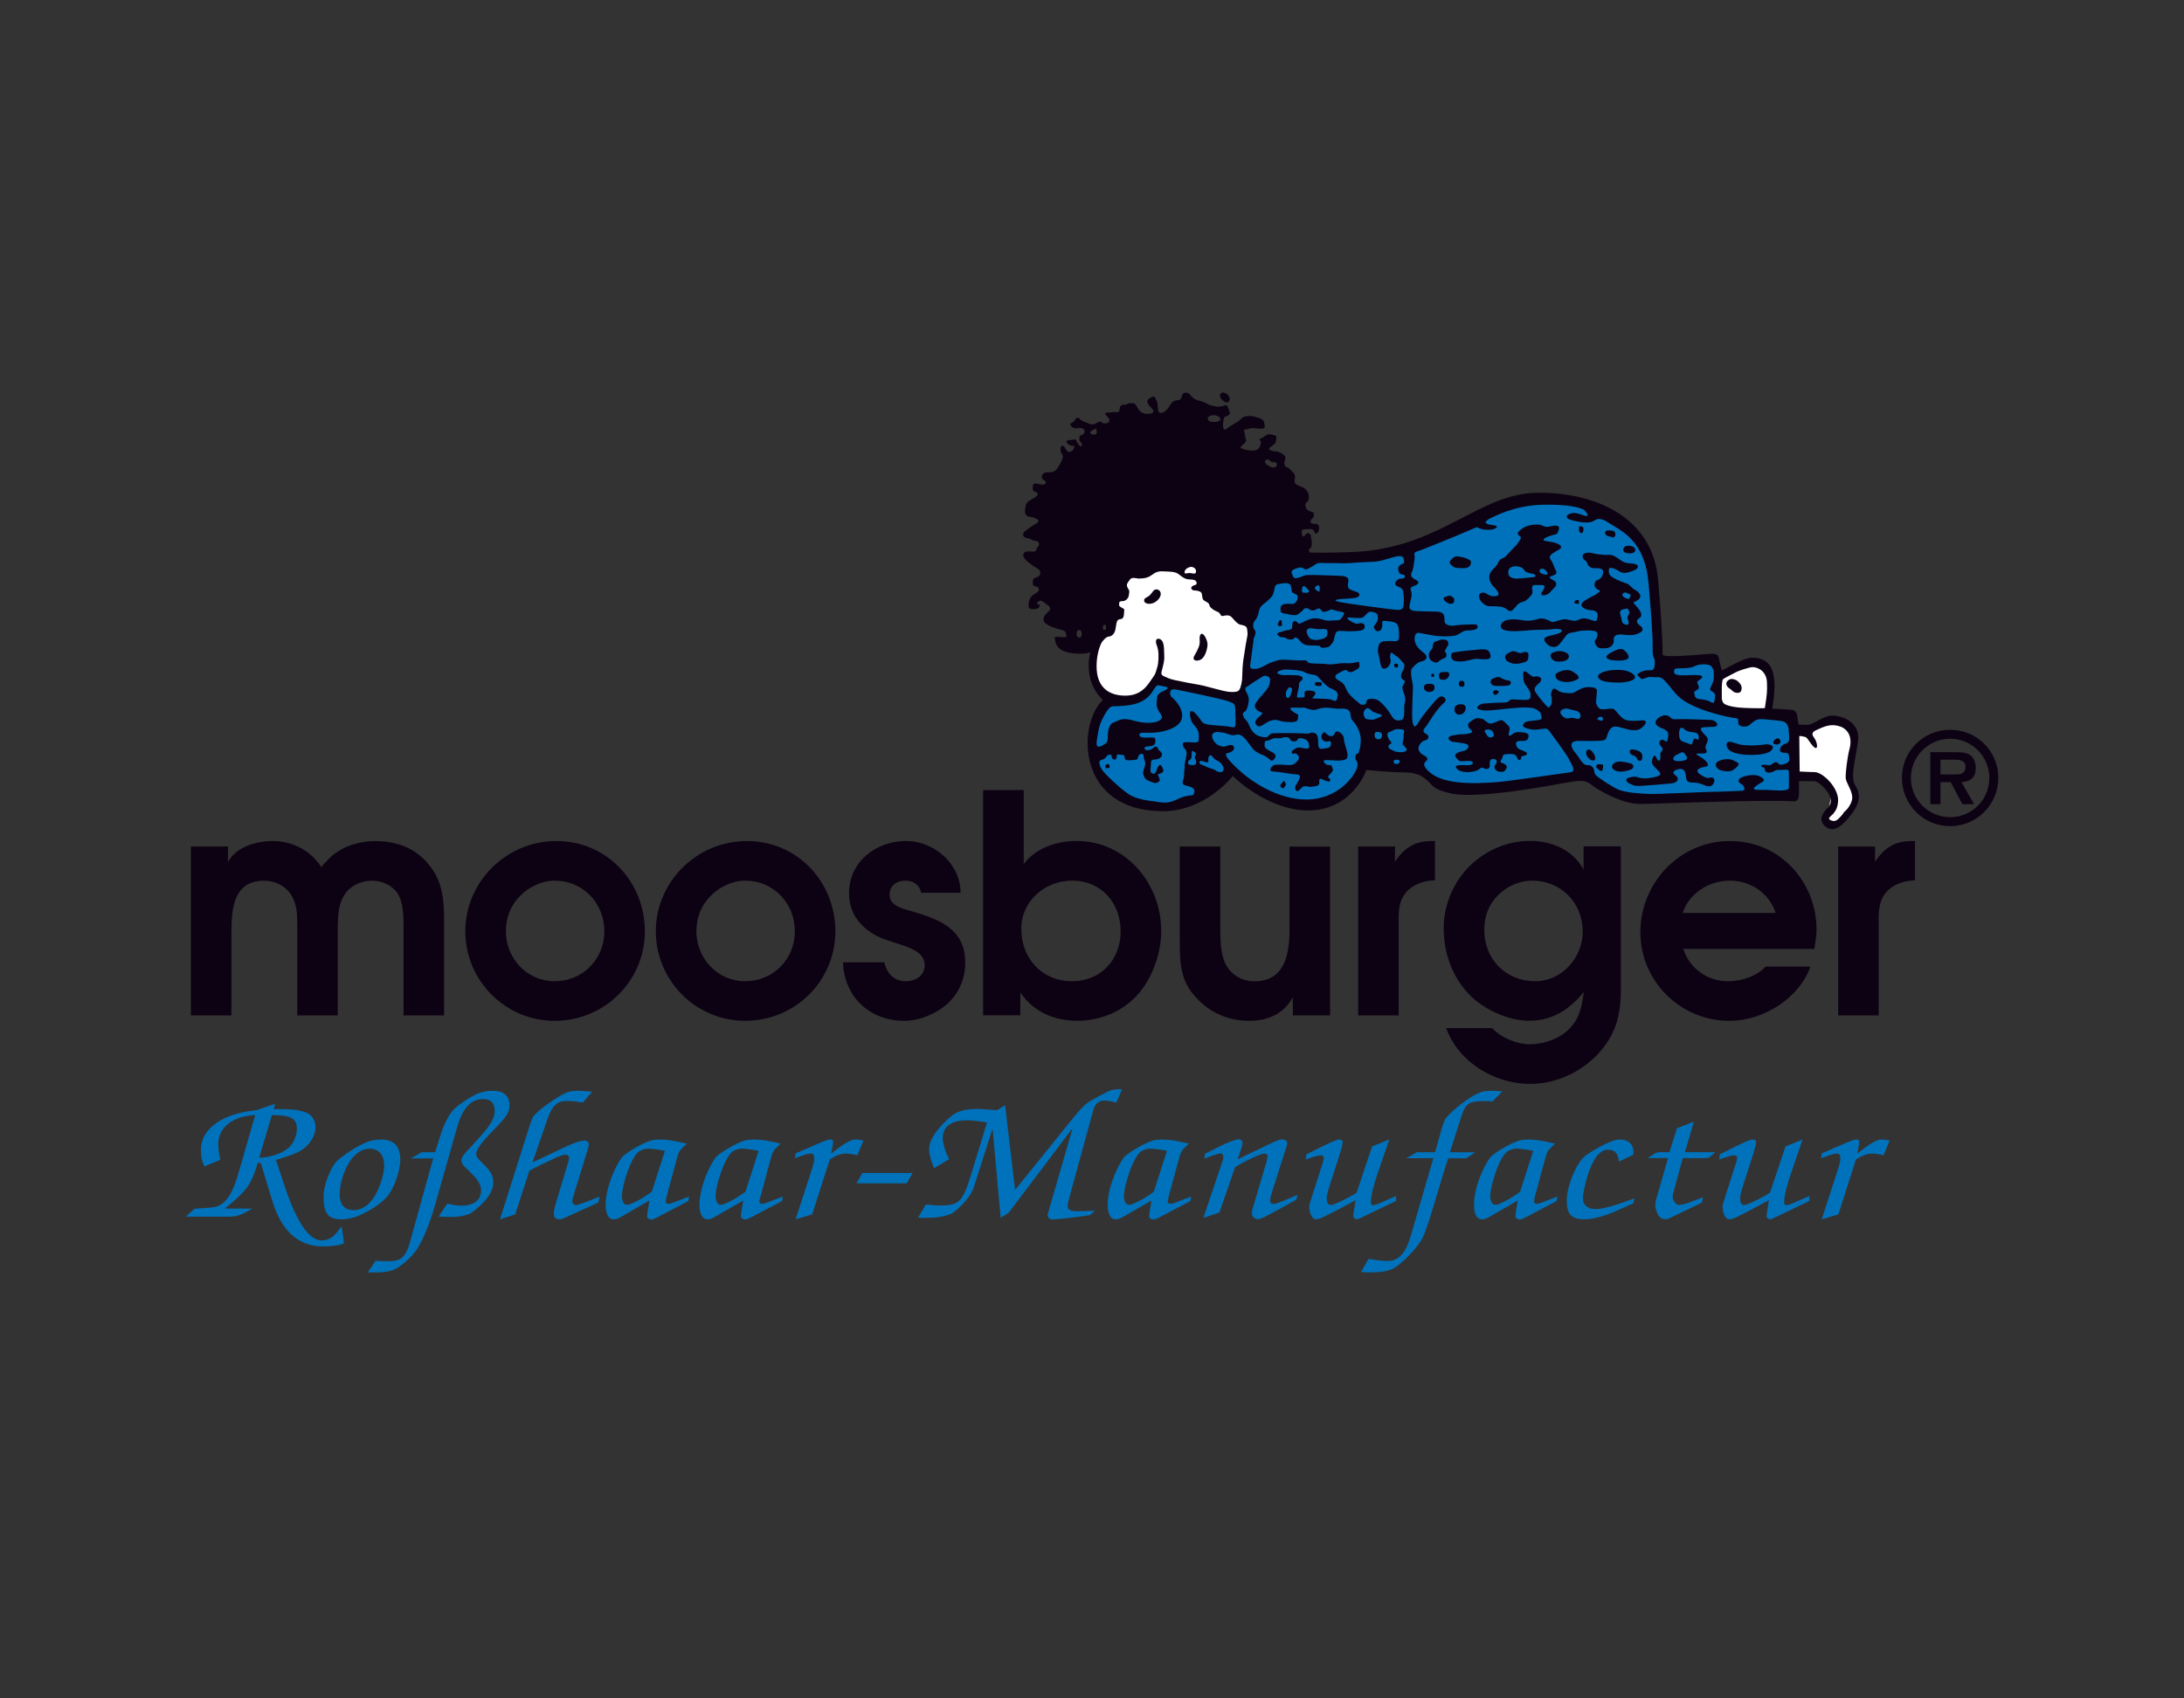 <?xml version="1.0" encoding="UTF-8"?>
<svg id="a" data-name="Ebene 1" xmlns="http://www.w3.org/2000/svg" xmlns:xlink="http://www.w3.org/1999/xlink" viewBox="0 0 335.22 260.73">
  <rect x="0" y="0" width="335.22" height="260.73" fill="#333333" stroke="none"/>
  <defs>
    <clipPath id="b">
      <rect x="28.49" y="60.26" width="278.24" height="135.05" fill="none"/>
    </clipPath>
  </defs>
  <path d="m29.28,129.95h5.71v2.39c1.22-2.34,4.4-3.23,6.83-3.23,2.67,0,5.29,1.12,6.92,3.23.23.23.42.52.61.8.19-.33.42-.61.65-.79,1.82-2.2,4.77-3.23,7.58-3.23,3.04,0,5.85.89,7.91,3.23,2.39,2.57,2.67,5.61,2.67,8.98v14.55h-6.22v-13.8c0-1.5-.05-3.65-.94-4.96-.8-1.22-2.39-1.92-3.88-1.92-1.73,0-3.37.75-4.3,2.25-1.08,1.68-.98,4.21-.98,6.08v12.35h-6.22v-13.8c0-1.68,0-3.27-.98-4.77-.89-1.36-2.48-2.11-4.07-2.11-4.96,0-5.05,4.68-5.05,8.33v12.35h-6.22v-25.92h0Z" fill="#0d0213"/>
  <path d="m79.8,137.58c-1.45,1.45-2.15,3.32-2.15,5.38,0,4.16,3.23,7.67,7.48,7.67s7.63-3.32,7.63-7.67-3.32-7.77-7.63-7.77c-1.92,0-4.02.98-5.33,2.39h0Zm19.18,5.38c0,7.67-6.22,13.75-13.85,13.75s-13.71-6.22-13.71-13.75,6.22-13.85,13.99-13.85,13.57,6.31,13.57,13.85h0Z" fill="#0d0213"/>
  <path d="m109.04,137.58c-1.45,1.45-2.15,3.32-2.15,5.38,0,4.16,3.23,7.67,7.48,7.67s7.63-3.32,7.63-7.67-3.32-7.77-7.63-7.77c-1.92,0-4.02.98-5.33,2.39h0Zm19.18,5.38c0,7.67-6.22,13.75-13.85,13.75s-13.71-6.22-13.71-13.75,6.22-13.85,13.99-13.85,13.57,6.31,13.57,13.85h0Z" fill="#0d0213"/>
  <path d="m141.37,137.06c-.19-1.22-1.22-1.87-2.39-1.87-1.36,0-2.48.8-2.43,2.2-.05,1.73,2.25,2.15,3.51,2.53,4.16,1.26,8.09,2.67,8.09,7.86,0,2.43-.89,4.54-2.62,6.22-1.73,1.59-4.35,2.71-6.74,2.71-5.29,0-9.22-3.65-9.4-8.98h6.36c.33,1.64,1.45,2.9,3.28,2.9,1.5,0,2.9-.84,2.9-2.48,0-2.15-2.76-2.81-4.4-3.37-1.92-.61-3.09-.94-4.68-2.25-1.68-1.4-2.53-3.23-2.53-5.43,0-4.82,4.16-8,8.75-8,4.3,0,8.37,3.51,8.37,7.95h-6.08Z" fill="#0d0213"/>
  <path d="m156.76,142.58c0,4.54,3.14,8.05,7.81,8.05,4.4,0,7.44-3.32,7.44-7.67s-2.99-7.77-7.44-7.77c-4.16,0-7.81,3.09-7.81,7.39h0Zm-5.85-21.29h6.22v11.37c1.83-2.53,5.15-3.56,8.09-3.56,7.58,0,13.01,6.5,13.01,13.8.05,3.13-1.26,7.02-3.32,9.45-2.29,2.81-5.89,4.35-9.5,4.35s-6.74-1.31-8.8-4.35v3.51h-5.71v-34.57h0Z" fill="#0d0213"/>
  <path d="m204.15,129.95v25.92h-5.71v-2.76c-1.4,2.53-3.84,3.6-6.69,3.6-3.09,0-6.04-1.17-8.19-3.6-2.34-2.48-2.48-5.19-2.48-8.51v-14.64h6.22v12.72c0,1.59.05,3.79.8,5.29.84,1.68,2.53,2.67,4.44,2.67,4.73,0,5.38-4.26,5.38-7.95v-12.72h6.22Z" fill="#0d0213"/>
  <path d="m208.46,129.95h5.66v2.34c1.45-2.2,3.09-3.18,5.66-3.18h.47v6.04c-1.26,0-2.76.42-3.79,1.22-1.78,1.45-1.83,3.37-1.78,5.52v13.99h-6.22v-25.92h0Z" fill="#0d0213"/>
  <path d="m235.17,135.19c-2.01,0-3.93.89-5.29,2.29-1.45,1.5-2.06,3.23-2.06,5.29,0,4.49,3.32,7.86,7.81,7.86,4.12,0,7.3-3.65,7.3-7.63,0-4.44-3.37-7.81-7.77-7.81h0Zm13.61-5.24v21.99c0,4.02-.84,7.07-3.65,10.01-2.67,2.76-6.41,4.44-10.29,4.44-5.48,0-10.95-3.32-12.87-8.56h7.06c1.4,1.5,3.79,2.48,5.8,2.48s4.3-.75,5.8-2.15c1.87-1.73,2.11-3.51,2.48-5.9-2.15,2.67-4.82,4.44-8.38,4.44-3.27,0-7.02-1.73-9.26-4.07-2.58-2.67-3.88-6.41-3.88-10.11,0-3.42,1.31-6.6,3.46-9.03,2.43-2.67,5.94-4.4,9.82-4.4,3.37,0,6.55,1.4,8.19,4.4v-3.56h5.71Z" fill="#0d0213"/>
  <path d="m272.55,140.15c-1.03-3.09-3.88-4.96-7.06-4.96s-6.27,1.97-7.21,4.96h14.27Zm-14.18,5.52c.94,2.99,3.7,4.96,6.83,4.96,2.34,0,4.58-.89,5.8-2.25h6.88c-1.59,4.63-6.97,8.33-12.44,8.33-7.53,0-13.66-6.08-13.66-13.61s5.99-13.99,13.76-13.99,13.28,6.36,13.28,13.61c0,.98-.19,1.97-.33,2.95h-20.12Z" fill="#0d0213"/>
  <path d="m282.14,129.95h5.66v2.34c1.45-2.2,3.09-3.18,5.66-3.18h.47v6.04c-1.26,0-2.76.42-3.79,1.22-1.78,1.45-1.83,3.37-1.78,5.52v13.99h-6.22v-25.92h0Z" fill="#0d0213"/>
  <path d="m300.2,118.88c.86.02,1.48-.19,1.48-1.19,0-1.07-1.13-1.07-1.9-1.07h-1.94v2.26h2.36Zm2.8,4.57h-1.8l-1.79-3.38h-1.57v3.38h-1.56v-7.98h3.86c.69,0,1.56.02,2.17.38.71.48.94,1.25.94,2.07,0,1.46-.77,2.05-2.19,2.15l1.94,3.38h0Zm2.34-4.03c0-3.32-2.7-6.01-6.01-6.01s-6.03,2.69-6.03,6.01,2.69,6.03,6.03,6.03,6.01-2.69,6.01-6.03h0Zm-13.42,0c0-4.09,3.3-7.39,7.41-7.39s7.39,3.3,7.39,7.39-3.32,7.41-7.39,7.41-7.41-3.3-7.41-7.41h0Z" fill="#0d0213"/>
  <path d="m39.78,177.74c1.56-.05,3.51-.62,4.55-1.57.85-.79,1.24-2.03,1.24-2.9,0-1.68-1.07-2.06-3.84-2.09l-1.95,6.56h0Zm-.62-6.56c-3.35.14-5.66,1.84-5.66,4.47,0,.79.13,1.6.33,2.39l-2.47,1.03c-.33-.76-.52-1.36-.52-2.55,0-3.17,3.06-5.07,6.44-5.77.78-.16,1.5-.27,2.11-.33l2.86-.98-.26.81c2.86,0,3.71.11,4.78.46,1.14.38,1.66,1.25,1.66,2.36s-.75,2.66-2.24,3.55c-.85.51-2.5,1.06-3.84,1.44l1.24,3.74c1.63,4.93,3.55,8.62,5.76,8.62,1.24,0,1.98-.57,3.09-2.2l.36,2.63c-.52.38-2.47.49-3.16.49-4.98,0-6.93-3.96-7.87-7.08l-1.69-5.56c-.03-.16-.29-.19-.52-.22-.98,3.58-2.02,4.58-5.04,7.05h4.23c-1.98,1.11-2.31,1.25-4.03,1.25h-6.21l1.33-1.22,2.6-.19c1.5-.11,2.93-1.03,4.07-4.96l2.67-9.24h0Z" fill="#0072bb"/>
  <path d="m54.29,185.77c3.29,0,4.68-5.21,4.68-6.8s-.78-2.63-2.21-2.63c-2.99,0-4.62,4.5-4.62,7.02,0,1.25.46,2.41,2.15,2.41h0Zm-2.31-7.78c1.63-1.3,3.77-2.63,5.2-2.93.36-.08.88-.13,1.3-.13,1.92,0,2.96.98,2.96,3.09,0,1.79-1.01,4.55-2.08,5.75-1.07,1.19-2.9,2.28-4.49,2.93-.78.33-1.76.49-2.41.49-2.15,0-2.8-.95-2.8-3.61,0-1.52,1.11-4.64,2.31-5.58h0Z" fill="#0072bb"/>
  <path d="m63.11,177.8l1.63-.92h2.05l.49-1.57c.75-2.55,1.46-3.88,2.08-4.66.52-.76,2.73-2.22,3.87-2.74.98-.35,1.53-.46,2.47-.46,1.01,0,2.5.35,2.5,2.2,0,1.03-.26,1.63-2.47,3.85-1.79,1.82-2.64,2.98-2.64,3.61,0,.35.1.54.42.9l1.04,1.06c.78.73,1.17,1.57,1.17,2.41,0,1.06-.52,2.03-1.5,3.09-.49.49-1.27,1.25-2.05,1.73-.81.35-1.85.52-2.86.52-1.46,0-1.76-.03-1.98-.08l1.33-1.98c.33.14,1.46.33,2.15.33,1.43,0,3.03-.52,3.03-2.36,0-.51-.23-1.36-1.27-2.38l-1.2-1.19c-.32-.27-.55-.65-.55-1.06,0-.22.13-.57.55-1.06l1.89-2.06c2.05-2.22,2.67-3.31,2.67-4.47,0-1.25-.65-1.79-1.85-1.79-1.63,0-3.06,1.25-3.9,4.28l-3.35,11.79c-.91,3.25-1.98,5.69-2.83,6.97-.68,1.03-1.76,2.03-2.86,2.79-.98.62-1.89.79-3.94.79-.19,0-.52,0-.75-.03l1.2-1.76c.68.03,1.4.06,1.98.06,1.63,0,2.57-.33,3.25-2.77l3.61-13.01h-3.38Z" fill="#0072bb"/>
  <path d="m86.73,176.09c1.24-.6,2.37-1,2.93-1,.29,0,.72.16.72.6,0,.24-.1.57-.26,1.06l-2.15,7c-.06.24-.13.49-.13.65,0,.35.26.6.62.6.13,0,.72-.16,3.55-1.3l-.16.89-5.27,2.41c-.32.16-.49.19-.75.19-.33,0-.59-.16-.72-.35-.07-.11-.1-.35-.1-.52,0-.46.1-.87.29-1.55l1.89-6.29c.1-.3.16-.57.16-.76s-.2-.46-.46-.46c-.39,0-.72.08-1.63.49-1.72.79-2.8,1.33-4,1.95l-2.18,6.72-2.34.76,4.52-14.26c.36-1.08.45-1.36.75-1.71.81-.98,3.64-2.9,4.68-3.36.42-.24.94-.41,2.08-.41.29,0,.78.05,2.11.16l-1.4,1.65c-1.69-.24-1.98-.24-2.51-.24-1.4,0-2.21.68-2.93,2.74l-2.31,6.7,4.98-2.36h0Z" fill="#0072bb"/>
  <path d="m102.05,176.66c-1.27-.25-2.28-.33-2.54-.33-.39,0-.88.14-1.2.3-1.33.49-2.86,5.39-2.86,6.97,0,.68.26,1.36.78,1.36.55,0,2.31-.89,3.81-2.01l2.02-6.29h0Zm.23,7.24c-.06.19-.1.38-.1.49,0,.22.1.41.42.41.13,0,.33-.03.68-.16l2.47-.95c-.03.6-.07.68-.33.81l-4.59,2.41c-.42.22-.72.3-.88.3-.07,0-.16-.03-.2-.03-.1-.05-.36-.19-.39-.24-.03-.11-.03-.19-.03-.24,0-.24.06-.62.13-1.08l.23-1.33-4.29,2.47c-.49.3-.88.43-1.2.43-.94,0-1.24-1.14-1.24-2.17,0-2.82,1.53-6.02,2.44-7.27.36-.6,3.45-2.49,4.82-2.74.36-.05.78-.08,1.14-.08.45,0,.94.05,1.43.11.68.08,1.76.33,2.63.52l-.46.43c-.68.65-.78.79-1.11,2.03l-1.59,5.88h0Z" fill="#0072bb"/>
  <path d="m116.43,176.66c-1.27-.25-2.28-.33-2.54-.33-.39,0-.88.14-1.2.3-1.33.49-2.86,5.39-2.86,6.97,0,.68.26,1.36.78,1.36.55,0,2.31-.89,3.81-2.01l2.02-6.29h0Zm.23,7.24c-.07.19-.1.38-.1.49,0,.22.1.41.42.41.13,0,.32-.03.68-.16l2.47-.95c-.03.6-.06.68-.32.81l-4.59,2.41c-.42.22-.72.3-.88.3-.06,0-.16-.03-.19-.03-.1-.05-.36-.19-.39-.24-.03-.11-.03-.19-.03-.24,0-.24.06-.62.13-1.08l.23-1.33-4.29,2.47c-.49.3-.88.43-1.2.43-.94,0-1.24-1.14-1.24-2.17,0-2.82,1.53-6.02,2.44-7.27.36-.6,3.45-2.49,4.82-2.74.36-.05.78-.08,1.14-.08.46,0,.94.05,1.43.11.68.08,1.76.33,2.64.52l-.46.43c-.68.65-.78.79-1.11,2.03l-1.59,5.88h0Z" fill="#0072bb"/>
  <path d="m122.12,187.18l2.54-7.81c.23-.65.32-1.3.32-1.6,0-.46-.19-.68-.52-.68-.36,0-.72.05-2.44.73l.1-.76,3.06-1.33c1.66-.71,1.98-.81,2.37-.81.1.03.33.13.33.27,0,.16-.03.33-.03.43l-.26,1.36.06.06,1.01-.79c1.76-1.28,2.38-1.33,2.7-1.33.23,0,.75.08,1.17.16l-.94,2.28c-.59-.19-1.33-.27-1.79-.27-.62,0-1.24.16-2.44.9l-2.7,8.43-2.54.76h0Z" fill="#0072bb"/>
  <polygon points="131.46 181.65 132.37 180.07 140.08 180.07 139.17 181.65 131.46 181.65 131.46 181.65" fill="#0072bb"/>
  <path d="m152.38,173.37h-.07l-2.86,8.95c-.52,1.63-2.83,3.8-3.58,4.07-1.27.46-2.21.57-4.13.57-.29,0-.42,0-.81-.05l1.17-2.01c.65.08,1.53.16,1.95.16,2.93,0,3.61-.24,4.91-4.45l2.54-8.3c-.39-.05-1.98-.33-3.19-.33-1.76,0-3.61.65-3.61,2.74,0,.62.29,1.9.98,3.23l-2.31,1.38c-.29-.65-.75-2.01-.75-2.68,0-.95.13-1.49.91-2.66.65-.95,1.66-2.01,2.64-2.77,1.04-.76,2.21-.98,3.87-.98.94,0,2.05.14,2.99.19l1.24-.76,1.53,12.93h.06l9.04-11.2c.62-.79,1.37-1.55,1.79-1.92.55-.49,3.55-2.06,3.81-2.11.33-.08.81-.16,1.2-.16.16,0,.36,0,.52.03l-.88,2.03c-.32-.11-1.4-.33-1.82-.33-.78,0-1.43.43-1.72,1.52l-3.35,12.2c-.23.87-.59,2.17-.59,2.41,0,.51.23.87,1.46.87.85,0,1.85-.05,2.76-.08l-.81.68c-1.46.24-3.84.54-5.73.68-.32,0-.75-.3-.75-.73l3.81-13.18h-.07l-9.69,12.85-1.24.79-1.24-13.58h0Z" fill="#0072bb"/>
  <path d="m179.11,176.66c-1.27-.25-2.28-.33-2.54-.33-.39,0-.88.14-1.2.3-1.33.49-2.86,5.39-2.86,6.97,0,.68.26,1.36.78,1.36.55,0,2.31-.89,3.81-2.01l2.02-6.29h0Zm.23,7.24c-.06.19-.1.38-.1.49,0,.22.1.41.42.41.13,0,.33-.03.68-.16l2.47-.95c-.03.6-.07.68-.33.81l-4.59,2.41c-.42.22-.71.3-.88.3-.07,0-.16-.03-.2-.03-.1-.05-.36-.19-.39-.24-.03-.11-.03-.19-.03-.24,0-.24.07-.62.13-1.08l.23-1.33-4.29,2.47c-.49.3-.88.43-1.2.43-.94,0-1.24-1.14-1.24-2.17,0-2.82,1.53-6.02,2.44-7.27.36-.6,3.45-2.49,4.82-2.74.36-.05.78-.08,1.14-.08.46,0,.94.05,1.43.11.68.08,1.75.33,2.63.52l-.45.43c-.68.65-.78.79-1.11,2.03l-1.6,5.88h0Z" fill="#0072bb"/>
  <path d="m184.71,186.95l2.93-8.68c.1-.27.13-.49.13-.68,0-.33-.2-.52-.45-.52-.23,0-1.27.3-2.47.81l.1-.76,1.82-.92c1.56-.81,2.93-1.3,3.32-1.3.29,0,.62.16.62.49,0,.22-.07.57-.2.98l-.55,1.6,4.69-2.25c1.53-.73,1.85-.81,2.15-.81.36,0,.78.24.78.49,0,.16-.03.3-.1.54l-2.31,7.29c-.16.54-.23.79-.23.95,0,.38.07.65.59.65.23,0,.91-.22,3.61-1.41l-.16.73-1.2.68c-3.94,2.19-4.29,2.33-4.78,2.33-.36,0-.85-.41-.85-.81,0-.27,0-.46.07-.65l2.18-7.37c.1-.38.16-.62.16-.81,0-.32-.2-.43-.52-.43-.72,0-4.43,1.95-4.49,2.14l-2.38,6.91-2.44.81h0Z" fill="#0072bb"/>
  <path d="m213.24,174.92l-1.92,5.61c-.52,1.55-.91,3.09-.91,3.96,0,.33.07.52.36.52.2,0,.49-.08,1.17-.38l2.34-1.03v.76l-5.37,2.58c-.29.14-.52.24-.68.24-.2,0-.52-.22-.52-.51,0-.24.07-.49.1-.79l.26-1.63c-5.01,2.71-5.6,2.93-6.05,2.93-.85,0-1.07-1.46-1.07-1.92,0-.24.1-.52.29-1.17l1.76-5.5c.13-.43.19-.62.19-.81,0-.27-.19-.43-.49-.43-.33,0-1.24.27-2.28.65l.1-.79c3.87-1.98,4.72-2.28,5.04-2.28.3,0,.52.13.52.41,0,.38-.1.87-1.27,4.42-.95,2.9-1.17,3.61-1.17,4.2,0,.65.16,1.03.65,1.03s2.83-1.17,3.94-1.9l2.37-7.1,2.64-1.06h0Z" fill="#0072bb"/>
  <path d="m210.05,193.25c1.59.27,2.28.33,2.93.33,2.05,0,2.96-1.79,3.61-4.04l3.42-11.74h-4.17l1.63-.92h2.8l1.01-3.58c.36-1.22.49-1.52,1.01-2.06.68-.73,1.85-1.71,2.77-2.33,1.82-1.25,2.54-1.46,3.97-1.46.49,0,1.14.05,1.56.11l-1.53,1.55c-.39-.08-.75-.08-1.11-.08-2.67,0-3.03.38-3.77,2.74l-1.63,5.12h3.9l-1.37.92h-2.8c-1.5,4.58-3.16,10.95-4.07,12.5-.94,1.6-3.28,3.9-4.42,4.45-.85.41-1.82.57-3.61.57-.65,0-1.04-.03-1.27-.06l1.14-2.01h0Z" fill="#0072bb"/>
  <path d="m235.33,176.66c-1.27-.25-2.28-.33-2.54-.33-.39,0-.88.14-1.2.3-1.33.49-2.86,5.39-2.86,6.97,0,.68.26,1.36.78,1.36.55,0,2.31-.89,3.81-2.01l2.02-6.29h0Zm.23,7.24c-.06.19-.1.38-.1.49,0,.22.1.41.42.41.13,0,.33-.03.68-.16l2.47-.95c-.03.6-.07.68-.33.81l-4.59,2.41c-.42.22-.71.3-.88.3-.07,0-.16-.03-.2-.03-.1-.05-.36-.19-.39-.24-.03-.11-.03-.19-.03-.24,0-.24.07-.62.13-1.08l.23-1.33-4.29,2.47c-.49.3-.88.43-1.2.43-.94,0-1.24-1.14-1.24-2.17,0-2.82,1.53-6.02,2.44-7.27.36-.6,3.45-2.49,4.81-2.74.36-.05.78-.08,1.14-.08.46,0,.94.05,1.43.11.68.08,1.76.33,2.63.52l-.45.43c-.68.65-.78.79-1.11,2.03l-1.6,5.88h0Z" fill="#0072bb"/>
  <path d="m250.69,184.74c-.97.38-2.05.95-3.12,1.38-1.82.73-3.29,1.06-4.39,1.06-2.15,0-2.7-.98-2.7-2.87,0-2.17,1.37-5.58,2.76-6.81.55-.46,3.87-2.57,5.34-2.57s2.15.87,2.15,1.92c0,.11,0,.24-.03.41l-2.18,1.06c-.26-1.46-.75-1.82-1.76-1.82-2.64,0-3.81,6.67-3.81,7.4,0,1.14.81,1.71,1.92,1.71,1.04,0,3.06-.51,5.99-1.65l-.16.79h0Z" fill="#0072bb"/>
  <path d="m252.86,177.8l1.11-.71c.33-.19.68-.22,1.04-.22h1.24l1.14-3.66,2.6-1.03-1.37,4.69h4.65l-.85.76c-.1.08-.29.16-.75.16h-3.38l-1.46,5.34c-.07.3-.1.46-.1.65,0,.22.33,1.19,1.01,1.19.33,0,.94-.13,1.56-.38l2.08-.79-.13.81-5.14,2.47c-.13.05-.29.08-.58.08-1.11,0-1.46-1.73-1.46-2.03,0-.32.03-.6.13-.98l1.82-6.37h-3.16Z" fill="#0072bb"/>
  <path d="m276.68,174.92l-1.92,5.61c-.52,1.55-.91,3.09-.91,3.96,0,.33.07.52.36.52.19,0,.49-.08,1.17-.38l2.34-1.03v.76l-5.37,2.58c-.3.14-.52.24-.68.24-.2,0-.52-.22-.52-.51,0-.24.07-.49.1-.79l.26-1.63c-5.01,2.71-5.59,2.93-6.05,2.93-.85,0-1.07-1.46-1.07-1.92,0-.24.1-.52.29-1.17l1.76-5.5c.13-.43.2-.62.2-.81,0-.27-.2-.43-.49-.43-.33,0-1.24.27-2.28.65l.1-.79c3.87-1.98,4.72-2.28,5.04-2.28.29,0,.52.13.52.41,0,.38-.1.87-1.27,4.42-.94,2.9-1.17,3.61-1.17,4.2,0,.65.16,1.03.65,1.03s2.83-1.17,3.94-1.9l2.38-7.1,2.63-1.06h0Z" fill="#0072bb"/>
  <path d="m279.61,187.18l2.54-7.81c.23-.65.33-1.3.33-1.6,0-.46-.2-.68-.52-.68-.36,0-.72.05-2.44.73l.1-.76,3.06-1.33c1.66-.71,1.98-.81,2.37-.81.1.03.33.13.33.27,0,.16-.03.33-.03.43l-.26,1.36.07.06,1.01-.79c1.75-1.28,2.37-1.33,2.7-1.33.23,0,.75.08,1.17.16l-.94,2.28c-.59-.19-1.33-.27-1.79-.27-.62,0-1.24.16-2.44.9l-2.7,8.43-2.54.76h0Z" fill="#0072bb"/>
  <polygon points="264.13 103.21 265.63 102.76 267.43 102.01 269.38 101.86 270.88 102.61 271.63 104.41 271.33 106.21 271.18 107.86 271.33 108.91 269.23 109.36 267.88 109.51 265.48 108.91 263.53 108.46 263.53 105.91 263.53 103.96 264.13 103.21 264.13 103.21 264.13 103.21" fill="#fff"/>
  <polygon points="276.13 111.76 277.63 111.76 279.13 111.01 280.48 110.71 281.83 110.86 283.63 111.76 284.23 113.41 284.23 115.06 283.78 117.01 283.63 118.81 284.08 120.01 284.23 121.21 284.53 122.71 283.93 123.91 283.03 124.66 282.28 126.01 280.93 126.46 280.03 125.71 280.03 124.81 280.78 123.76 281.08 121.96 280.33 120.61 279.58 119.71 278.08 118.96 276.73 118.96 275.38 118.66 275.08 113.86 275.38 111.91 276.13 111.76 276.13 111.76 276.13 111.76" fill="#fff"/>
  <polygon points="172.06 91.37 172.21 89.57 173.26 88.37 174.91 88.37 176.41 87.77 178.21 87.47 180.83 87.42 182.3 86.25 184.39 87.11 184.08 88.83 186.16 91.82 187.36 93.02 189.31 94.37 190.96 95.57 191.71 96.62 191.26 100.22 190.96 102.31 190.81 103.96 190.51 105.61 190.06 106.81 188.56 106.81 186.46 106.51 184.36 105.91 181.66 105.16 179.41 104.71 177.61 104.11 176.56 105.01 175.36 106.21 174.31 107.11 171.76 107.56 170.11 107.71 168.76 106.06 167.57 103.96 167.41 102.61 167.57 100.37 168.31 98.12 169.36 97.22 170.71 95.27 170.86 92.42 172.06 91.37 172.06 91.37 172.06 91.37" fill="#fff"/>
  <polygon points="199.81 86.27 202.06 86.12 208.65 85.97 214.35 85.07 218.4 83.87 222.75 82.07 226.5 79.82 230.7 77.87 234.89 76.97 240.44 77.12 244.79 78.62 248.24 80.42 250.64 82.52 252.44 85.22 253.19 87.92 253.79 92.72 253.94 98.42 255.14 102.31 256.94 105.16 259.49 107.11 261.59 108.31 264.13 108.91 267.88 109.51 271.03 109.81 274.63 110.26 275.08 121.66 267.88 121.81 258.14 121.96 249.44 121.96 247.34 121.51 245.24 120.16 242.84 118.06 240.89 119.11 237.14 119.56 233.39 120.16 229.05 120.61 225.45 121.06 222 120.46 219.75 119.56 217.5 117.91 215.4 117.46 213.3 117.31 209.25 117.16 208.5 118.81 206.85 120.61 205.5 122.11 202.96 122.71 199.21 123.16 195.91 122.56 193.21 121.06 191.11 119.41 189.01 118.36 187.51 119.11 185.71 120.31 183.91 121.81 181.36 122.86 177.91 123.76 175.21 123.31 172.21 122.11 169.96 120.46 168.31 118.21 167.71 115.96 167.41 113.71 167.71 111.46 168.46 109.66 169.51 107.86 171.76 107.56 174.31 107.11 177.61 104.11 180.01 105.01 183.01 105.46 186.46 106.51 190.06 106.81 190.81 103.96 191.26 100.22 191.71 96.62 192.01 93.77 194.11 91.07 196.66 88.07 199.81 86.27 199.81 86.27 199.81 86.27" fill="#0072bb"/>
  <polygon points="254.69 101.72 257.54 101.57 260.09 101.57 262.19 101.42 263.23 102.16 263.53 103.96 263.08 109.21 258.52 106.51 255.37 103.32 254.69 101.72 254.69 101.72 254.69 101.72" fill="#0072bb"/>
  <g clip-path="url(#b)" fill="none">
    <path d="m200.44,91c.97,0,.22-.68-.12-.94-.37-.29-.45.16-.49.49.02.39,0,.45.61.45h0Zm1.43-.82c-.04.29-.16.16.29.49.45.33.41.16.37-.37-.04-.53.08-.41-.29-.41,0,0-.33,0-.37.29h0Zm40.21,20.18c.34.09.67-.34.46-.77-.21-.43-.74-.52-1.23-.61-.49-.09-.74-.31-1.26-.15-.52.15-.67.43-.46.8.21.37.78.83,1.32.61.31-.12.83.03,1.17.12h0Zm3.16-.12c-.12.21.03.28.34.34.31.06.34.18.43-.12.09-.31-.06-.43-.34-.43,0,0-.31,0-.43.21h0Zm-42.02-12.24c.4-.15.61-.55.52-1.1-.09-.55-.83-.28-1.38-.31-.55-.03-.98-.21-1.41-.12-.43.09-.52.49-.21,1.07.31.58.49.67,1.32.71,0,0,.77-.09,1.17-.25h0Zm-4.11,5.67c.77.06,1.07.46.64.8-.3.24-.37.4-.37.67s-.06.58-.25,1.38c-.18.8.09.55.67.55s.46-.15.43-.55c-.03-.4.09-.58.98-.49.89.09.8.49.43.86s-.15.34.31.34.67.03,1.47.06c.8.03.95.12,1.32.28.37.15.52-.21.58-.8.06-.58-.46-.86-.95-1.04-.49-.18-.98-.67-1.44-1.13-.46-.46-.71-.92-1.13-.98-.43-.06-1.14-.18-1.56-.43-.43-.25-1.41-.34-2.02-.37-.61-.03-1.07-.15-1.87.18-.8.34.18.64.74.64,0,0,1.26-.03,2.02.03h0Zm15.21,13.62c-.49,0-.67-.67.06-.67s.55.67-.06.67h0Zm42.64-14.05c0-.37-.09-.64.64-.64s1.81-.03,2.21-.21c.4-.18.86-.37,1.35-.4.49-.03,1.32-.03,1.56.37.25.4.34.46.34,1.2s-.06,1.04-.28,1.5c-.21.46-.52.83-.03,1.07.49.25.58.55.49.92-.09.37-.03,1.07-.52.8-.49-.28-.74-.37-1.29-.46s-1.2,0-1.32-.67c-.12-.67-.09-.52.31-.77.4-.25.4-.31.25-.74-.15-.43-.31-.49.09-.77.4-.28.8-.61.25-.74-.55-.12-1.63-.06-2.39-.03-.77.03-1.66-.06-1.66-.43h0Zm-43.6,10.49c-.29-.33-.7-1.19-.12-1.35.57-.16.74-.49,1.35-.45.61.04,1.1-.04.9.61-.2.65.04.29-.08.9-.12.61-.25.82.04,1.02.29.2.53.57.41.78-.12.2-.78.29-1.35.2-.57-.08-.78-.29-1.14-.45-.37-.16-.33-.61.04-.78.37-.16-.04-.49-.04-.49h0Zm-1.23-.9c-.04.49-.2.69-.61.65-.41-.04-.57-.37-.53-.7.04-.33.08-.45.61-.41.53.04.53.45.53.45h0Zm-19.74-14.35c-.03-.67.21-.58.31-1.23.09-.64-.34-.52-.34-1.13s0-.49.4-1.04c.4-.55.4-1.13.58-1.63.18-.49.92-.92,1.26-1.26.34-.34.74-.58.92-1.32s.09-1.13.77-1.23c.67-.09,1.6-.31,1.81.25.21.55.03.98.43,1.17.4.18.71.21.64.74-.06.52-.43.98-.95.92-.52-.06-1.56-.12-1.66.52-.09.64,0,.86.61.95.61.09,1.14.28,1.6.25.46-.03.61-.28.98-.55s.31-.52.74-.52.52.34,1.01.34.77-.43,1.04-.28c.28.15.28.52.67.49.4-.03.67-.15.95-.31.28-.15.49.06,1.04.18.55.12.67.12.89.18.21.06.31.18.09.49-.21.31-.31.77-.98.77s-1.1.09-1.56.03c-.46-.06-1.01-.31-1.6-.34-.58-.03-.98.09-1.66.4-.67.31-1.01.55-1.14.34-.13-.23-.61-.49-.8-.15-.18.34,0,.92-.25,1.07-.25.15-.64.12-1.1.28-.46.15-1.29.28-.98.61.31.34.49.37.89.37s.43.34,1.1.34.46-.4.8-.31c.34.09.52.4.8.71.28.31.64.46,1.2.49.55.03,1.23.06,1.53.06s.18.4.74.31.71.03,1.17-.52c.46-.55.34-.58.52-1.26.18-.67.31-.86,1.07-.8.77.06,1.29.06,1.93.03.64-.03,1.32-.06,1.53-.4.21-.34.03-.89-.55-.83-.58.06-.46.21-1.14-.09-.67-.31-1.29-.83-.58-.77.71.06,1.35.09,1.72.06.37-.03.55-.21.77-.46.21-.25.49-.61,1.04-.46.55.15.8.09.83.92.03.83-.77,1.13-.58,1.56.18.43.37.52.71.46.34-.06.49-.34.55-.74.06-.4-.21-.89.4-.83,1.52.15,2.11.15,2.15,1.56.03,1.07.12,1.63-.67,1.56-.8-.06-1.13-.03-1.66.03-.52.06-.74.31-.86,1.01-.12.71.03.71.21,1.69.18.98.31,1.66.86,1.47s.64-.49.8-.83c.15-.34,0-.55-.03-.89-.03-.34.12-.95.37-.64.25.31.89.55,1.17.95.28.4.74.58.64,1.13-.09.55-.12.34-.34.83-.21.49-.28.86.12,1.13.4.28.34.34.15.71s-.31.37-.15.95c.15.58.28.67.34,1.1.06.43.03.46-.09,1.04-.12.58.03,1.17-.09,1.84-.12.67-.55.61-.74.64-.18.03-.67.09-1.1-.61-.43-.71-.74-1.13-1.14-1.59-.4-.46-.92-.95-1.35-1.04-.43-.09-1.1-.15-1.32.12-.21.28,0,.67-.58.71-.58.03-.52-.18-1.01-.55-.49-.37-1.2-1.01-1.47-1.56-.28-.55-.4-1.04-.92-1.38-.52-.34-.43-.21-.71-.46-.28-.25-.28-.58.25-.86.52-.28.74-.4,1.04-.49.31-.09.25.09.58.25.34.15.49.03.86-.15s.89-.49.8-.77c-.09-.28.15-.74-.49-.55-.64.18-1.04.18-1.87.15-.83-.03-1.87.28-2.58.15-.71-.12-1.81-.03-2.61-.15-.8-.12-.06-.49-1.2-.43-1.13.06-3.01-.25-3.71-.03-.71.21-1.01.28-1.56.55s-1.29.74-1.81.77c-.52.03-1.04.12-.95-.61.09-.74.49-3.59.49-3.59h0Zm16.93,11.26c-.18-.55.37-1.07.64-1.04.28.03.52.46.89.61.37.15.74.31.92.31s.49.25.21.37c-.28.12-.92.5-1.41.49-1.07-.03-1.07-.18-1.26-.74h0Zm-11.93-3.53c.28-.52.43-.83.71-.64.28.18.28.15.15.61-.12.46-.28,1.01-.64.95-.37-.06-.21-.92-.21-.92h0Zm-10.65,8.01c-.78-.61-1.19-1.96.29-1.84,1.47.12,1.6.49,2.21.49s.78-.37,1.51.2c.74.57,1.27,1.72,1.8,2.13.53.41.65.45,1.43.78.78.33,1.06.98,1.39.74.33-.25.74-.78,0-1.19-.74-.41-1.31-.61-1.27-1.15.04-.53-.04-.65.45-.69.49-.04.7-.45,1.47-.37.78.08.74-.16,1.43-.16s.45.7,1.19.65c.74-.04.37-.57,1.02-.49.65.08,1.1.29,1.23.86.12.57.04.78-.45.74-.49-.04-1.15-.33-1.55-.04-.41.29-.7.37-.61.7.08.33.49-.12.78.2.29.33.49.49.12.98-.37.49-.74.69-1.23.69s-1.72-.12-2.25-.04c-.53.08-1.1.98-.37,1.02.74.04,1.51.16,2.58.33,1.06.16,1.72.04,1.6.53-.12.49-.2.61-.45.98-.25.37-.37.65-.16,1.02s.57,0,.9-.37c.33-.37.86-.2,1.23-.12,0,0,.45-.04.94-.12.49-.08.57-.41.53-.61-.04-.2-.08-.74.53-.41.61.33,1.02.33,1.02.33,0,0,.29-.33,0-.49s-.24-.33.04-.61c.29-.29.61-.57.45-.94-.16-.37-.08-.53-.57-.49-.49.04-1.27-.78-.41-.78s1.76.15,2.5.03.77-.33.77-.86-.56-1.83-.56-2.44-.72-1.2-1.12-1.11c-.41.08-.2.71-.86.71s-.9-.9-1.23-.49c-.33.41-.38.9.15,1.23.53.33,1.03-.3,1.07.28.04.57-.22.79-.72.83-.49.04-1.19.41-1.23-.57-.04-.98.04-1.64-.7-1.8s-.29.2-1.14.12c-.86-.08-4.38-.08-5.11-.04-.74.04-.53.7-1.27.61-.74-.08-1.72-.29-2.29-1.64-.57-1.35-.86-1.02-1.02-1.72-.16-.7.37-.25.65-1.19.29-.94.25-1.31.16-1.72-.08-.41-.82-1.15-.25-1.47.57-.33.7-.53,1.6-1.06.9-.53,1.02-.74,1.43-.61s.61.25.53.9-.32,1.02-.93,1.72c-.61.7-1.38,1.51-1.38,1.96s.43.82.92.98c.49.16.03.44-.34.77-.37.33-.69.75-.44,1.07.25.33.44.55,1.18.06s1.2-.71,1.81-.71.57.23,1.72.31c1.14.08,1.76.01,1.76-.56s.27-.43-.35-.76c-.61-.33-1.25-.88-.43-.88s1.19.04,1.55,0c.37-.04.61.2,1.35.33.74.12.74-.17,1.76-.29,1.1-.12,1.76.2,2.66.12.9-.08,1.47.2,1.51.82.04.61.16.86.49,1.19.33.33,1.15,1.64,1.1,2.86-.04,1.23-.16,1.23-.29,1.76-.12.53-.54.07-.54.87,0,.55.54.6.26,1.54-.45,1.51-3.11,4.91-7.81,4.91-3.97,0-8.67-2.45-11.86-6.09-.55-.63-.57-1.02-.16-1.06.41-.04,1.1-.41.94-.9-.16-.49-.74-.33-1.31-.12-.57.2-1.35-.33-1.35-.33h0Zm-6.87-7.16c-.42-.36-.45-1.39.49-1.23.94.16,7.24,1.47,8.22,1.84.98.37.98.41,1.02,1.35.04.94.04,1.19.04,1.84s0,.9-.69.74c-.7-.16-2.17-.2-3.23-.33-1.06-.12-1.23-.41-1.51-.86-.29-.45-.7-.86-.86-1.02-.16-.16-.78-.57-.7.33.08.9.33,1.27.74,1.72.41.45.65.98.61,1.64-.04.65.12.9-.65.9s-.65-.08-1.19-.04c-.53.04-.65-.04-.61.45.04.49.57.57.57,1.23s-.33,1.51-.29,1.96c.04.45-.12.74-.08,1.31.04.57-.33,1.06-.2,1.39.12.33.41.25.86.41.45.16,1.02.29.9.9-.12.61-.2.45-.98.57-.78.12-1.1.33-1.88.65-.78.33-1.35.53-2.78.29-1.12-.19-3.15-.29-4.5-1.23-1.35-.94-3.35-2.82-3.88-3.52-.53-.7-.82-1.6-.16-1.72.65-.12.65-.65,1.02-.74.37-.08.45-.08.49.33.04.41.65.57.74.12.08-.45-.04-.61.53-.49.57.12.65-.08.7.41.04.49.37.45.82.45s.61-.08.9-.08.29-.25.41-.57c.12-.33.74-.61.78,0,.04.61.33.78.25,1.31-.08.53-.45,1.19-.29,1.51.16.33.16.74.82.98s.98.49,1.39.25c.41-.25.37-.29.2-.78-.16-.49-.33-.45.25-.61.57-.16.45-.57.29-.86-.16-.29-.33-.74-.69-.12-.37.61-.25,1.14-.78,1.02-.42-.1-.41-.41-.33-1.1.08-.7-.08-1.06.53-1.06s1.06-.29,1.15-.57c.08-.29.08-.45-.29-.74-.37-.29-.25-.57-.53-.65-.29-.08-.12-.08-.57.25-.45.33-.9.33-1.1.2-.2-.12-.29-.45.29-.49.57-.04,1.23-.12,1.23-.74s-.08-.65-.65-.65-.9.08-1.43-.04c-.53-.12-.61-.74.29-.69.9.04,1.96,0,2.74-.16,4.99-1.06,2.9-4.13,1.64-5.23h0Zm-11.49,6.42c.25-1.47.28-2.35,1.38-4.11.71-1.13.91-.93,1.73-.96,2.37-.08,4.38-.45,5.56-2.49.44-.77.61-.78,1.1-.65.49.12,1.43.16.94.53-.49.37-1.39.49-1.47,1.23s-.21,1.15.08,1.84c.29.7,1.1,1.19.29,1.72-.82.53-2.45.41-3.48.16-1.02-.25-1.96-.57-2.82-.16-.86.41-1.23.33-1.51,1.27-.29.94.04,1.92-.49,2.29-1.57,1.08-1.43.08-1.31-.65h0Zm48.34-25.77c-.2.53-.25.9.53,1.27.78.37.41.74-.04.9-.45.16-.86.29-.65.78.2.49.12.94-.16,2s.37,1.1.98,1.15c.61.04,1.64.04,3.07.08,1.43.04,1.23.82,1.27,1.47.04.65.98.78,1.64.65.65-.12,2.37-.16,2.74-.16s.7-.04.7.41-1.02.53-1.68.53-1.1.7-2,.82c-.9.12-1.6.08-2.33.04-.74-.04-2.29-.37-2.94-.49-.65-.12-.78.57-.7,1.19.08.61.53,1.23,1.35,1.84.82.61.41,1.19-.2,1.31-.61.12-.98.45-1.51,1.02-.53.57.08,2.17.08,2.94s-.25,4.5-.04,5.44c.2.94.45.74.98-.16.53-.9,2.4-3.18,3.02-3.67.61-.49,1.42.28.89.74-1.47,1.27-2.39,3.22-3.01,3.92-.38.44-.29.69.25.98.53.29.29.82-.2.94-.49.12-.74.41-.98.9-.25.49.2,1.14.74,1.39.53.25.78.61.33.94-.45.33-.29.82.37,1.47,2.06,2.05,6.56,2.02,10.47,1.72,2.09-.16,10.27-1.39,11.33-1.51,1.06-.12.08-1.39-.25-2.09-.33-.69-1.84-2.66-2.58-3.72-.74-1.06-.7-.9-1.43-.86-.74.04-.98.29-2.25-.04-1.27-.33-.65-.9-.2-1.06.45-.16,1.43-.16,1.96-.29.53-.12.33-.41.25-.82-.08-.41-.41-.61-.9-.86-.49-.25-1.64-.25-2.33-.2-.69.04-2.41.2-3.11.29-.7.08-1.31.16-1.92.16s-.7,0-1.31-.2c-.61-.2.2-.82.7-.86.49-.04,2.17-.16,3.15-.16s.78-.49,1.31-.49,1.64.12,2.25.08c.61-.04.57-.49.57-.82s-.29-.86-.65-1.31c-.37-.45-.49-.82-.49-1.84s.9.08,1.35.33c.45.25.37-.08,1.02.08s.37.78.04,1.02c-.33.25-.7.65-.65,1.02.04.37,1.1,1.64,1.64,2.25.53.61.57.49.82.12.25-.37.12-.45.16-1.06.04-.61-.29-.25,0-1.1.29-.86.78-.16,1.23.04.45.2,1.1.25,1.76.25s1.39-.98,2.74-.94c1.35.04,1.23.45,1.19.82-.04.37-.12,1.55-.12,1.55.29,1.06.74,1.1,1.43,1.02,1.24-.15,1.28-.17,1.8.49.29.37.82,1.02,1.43,1.19.61.16,1.51.12,2.37.04.86-.08.69.49.25.9-.45.41-.65.61-1.51.61s-2.04-.53-2.74-.57c-.7-.04-1.1.61-1.31,1.39-.2.78-.45.7-.98.78-.53.08-1.96.04-3.44.04s-1.19.98-.49,1.8c.69.82.7,1.1,1.23,1.64.53.53.9.04,1.39.53.49.49.12.98.69,1.43.57.45,2.17,1.55,3.27,2.05,1.1.49,3.35.65,4.87.69,1.51.04,8.63-.33,9.69-.33s3.68-.12,4.5-.16c.62-.03.29-.86-.25-1.1-.53-.25-.33-.7.04-.9.37-.2,1.1-.41,1.88-.41s1.19.25,1.43.45c.25.2.37.41-.08.65s-.45.25-.94.61c-.49.37-.49.61.78.57,1.27-.04,3.03.2,3.76.04.74-.16.53-.41.53-.98s.04-1.39,0-1.88c-.04-.49-.7-.2-1.43-.25-.74-.04-.78.29-1.27.37-.49.08-.61.08-.86-.12-.25-.2.04-.57-.41-.65-.45-.08-.37-.49.45-.37.82.12.61.08,1.1-.25.49-.33.7-.08.9.12.2.2.82.08,1.23-.16.41-.25.41-.49.33-.98-.08-.49-.12-.53-.53-.57-.41-.04-.94-.04-.86-.53.08-.49.41-.74.98-.94.57-.2.41-.86.37-1.72-.04-.86-.25-1.47-.86-1.64-.61-.16-2.86-.33-2.86-.33-.9-.08-1.27.04-1.72.37-.45.33-.61.7-1.27.74-.65.04-1.02-.16-1.06-.53s.16-.74-.49-.78c-.65-.04-3.8-.69-6.18-1.76-2.37-1.06-2.82-1.84-3.93-3.19-1.41-1.72-1.43-1.23-2.29-1.31-.86-.08-.86-.04-1.31.12-.82.3-.57.16-1.02-.2s-.2-.41.08-.61c.29-.2.82-.41,1.55-.37.74.04.76-.49.78-1.02.04-1.43-.37-.16-.33-2.82.02-1.48-.3-5.99-.63-9.61-.61-6.56-4.11-7.91-6.32-9.32-.69-.44-1.31-.61-1.8-.33-.49.29-.74.41-1.39.41s-1.06-.08-2.17-.33c-1.1-.25-1.1-.74-.37-1.02.74-.29,1.43.04,2.21.29.78.25.49-.33.04-.78-.45-.45-2.6-1-6.65-.88-4.11.12-7.16,1.78-7.73,2.02-.57.25-1.08.74-.67.86.41.12,0,.12,1.02.25,1.02.12.45.53-.12.65-.57.12-1.31.08-1.88-.12-.57-.2-.2-.4-1.47.17-1.27.57-7.4,3.1-8.14,3.3-.74.2-.41.49-.45,1.06,0,0-.16,1.51-.37,2.04h0Zm-15.21-2.88c1.6.06,6.07-.05,7.61-.18,12.39-1.1,18.03-8.85,26.75-9,8.53-.14,17.87,3.44,18.65,13.54.32,4.1.67,8.1.67,11.29,0,.56,5.68.01,6.93-.08.8-.06,1.53-.13,1.69.57.13.61.31,1.44.49,1.96,1.5-.77,3.41-1.96,4.63-1.96,3.22,0,3.98,2.57,3.09,7.81,1.92.1,2.4.13,3.05.19.33.03.73.34.8,1.04.06.61.18,1.2.18,1.2,0,0,.37.06,1.35.06s2.39-1.41,3.86-1.41,4.3.96,3.93,3.9c-.37,2.85-1.26,5.52-.41,6.84,1.17,1.81.19,3.37-.67,4.48-.86,1.1-2.3,2.79-3.59,2.02-1.42-.85-1.12-1.97.09-3.19,1.42-1.42-1.39-3.99-2.12-3.99h-2.39s.05,1.44.03,1.93c-.03.83-.25,1.19-.85,1.16-4.95-.29-21.29.41-23.6.41-2.64,0-6.2-2.02-7.24-2.82-1.04-.8-1.5-.89-3.8-.49-2.74.48-13.55,2.56-17.79,1.72-2.79-.55-2.91-1.23-3.93-2.15-.71-.65-1.72-1.1-3.44-1.1s-5.74-.37-5.74-.37c0,0-2.15,6.2-8.93,6.2-6.35,0-11.59-5.28-11.59-5.28,0,0-4.14,5.4-10.74,5.4-13.19,0-13.22-13.19-9.2-17.09-3.25-3.07-1.9-7.36-1.9-7.36,0,0-.43.37-2.27.25-2.39-.16-2.94-1.07-3.13-1.87-.18-.8-.12-.74.74-.67.86.06,1.13.14.89-.58-.15-.46-.52-.46-1.04-.61-.77-.23-1.26-.34-1.99-.83-.74-.49-.37-1.23.12-1.66.49-.43.77-.74.09-1.23-.67-.49-.99-.86-1.41-.55-.25.18-.28.43.09.49.37.06-.06.67-.49.67s-1.23.25-1.1-.8c.12-1.04.55-1.29,1.17-1.66.61-.37.49-.86,0-.98-.49-.12-.53-.16-.53-.74s.29-.53.78-.78c.49-.25.53-.9-.04-1.23-.57-.33-1.39-.94-1.8-1.31-.41-.37-.69-1.14.08-1.31.78-.16,1.38.26,1.54-.32.16-.57.52-.47.37-1.04-.09-.34-.84-.25-1.17-.49-.33-.25-.46-.11-.87-.28-.41-.16-.61-.65.04-1.1.65-.45,1.02-.78,1.55-1.06.53-.29.53-.53-.08-.82-.61-.29-.82-.14-1.1-.27-.29-.12-.57-.47-.49-.92.08-.45-.01-1.13.64-1.5.65-.37.33-.23.74-.43.41-.2.88-.64.31-.89-.57-.25-.5-.25-.5-.74s.16-.65.61-.57c.45.08.78.2,1.1.12.33-.08.41-.45.08-.61-.33-.16-.53-.53-.33-.86.2-.33.57-.45,1.02-.41.45.04,1.02-.08,1.39-.74s.78-1.23.74-1.72c-.04-.49-.33-.41-.33-.78s-.08-.74.25-.78c.33-.04.2,0,.45.33.25.33.29.61.7.57.41-.04.7-.53.7-.78s.04-.08-.53-.2c-.57-.12-1-.82-.29-.82.82,0,.9-.37,1.15.12.25.49.41.7.57.78.16.08.41,0,.25-.33-.16-.33-.41-.37-.37-.82.04-.45-.08-.41.33-.53.41-.12.65-.61.33-.9-.33-.29-.56-.16-1.24-.13-.53.02-1.13-.71-.64-.83.49-.12.61-.84.98-.8s.16.16.49.37c.33.2.74.33,1.02.45.29.12.49.25.98.16.49-.08.49-.45.94-.37.45.08.21.25.65.25s.61-.04.74-.33c.12-.29-.08-.45-.33-.74-.25-.29-.49-.53-.08-.57s1.1-.12,1.6-.08c.49.04.37-.49.41-.65.04-.16.16-.49.65-.49s.65-.29,1.23-.25c.57.04.49.16.82.65.33.49.41.7.82.86s.53.16,1.06.12c.53-.04.74-.29.49-.65-.25-.37-.53-.49-.74-.9-.2-.41,0-.7.37-.9s.61-.33.82.16c.2.49.29.37.33,1.19.04.82.16,1.1.7.94.53-.16.86-.65,1.06-.98.2-.33.53-.82,1.02-.9.49-.08.65,0,.82-.37.16-.37.08-.78.65-.82.57-.04.74.41,1.1.74s.82.45,1.43.61c.61.16.7.41,1.31.57.61.16,1.1.33,1.76.16s.74-.33.94.25.49.86.04,1.15-.61.04-.74.7c-.12.65-.12,1.39.12,1.47.25.08.12,0,.65-.33.53-.33.98-.65,1.39-.86s.74-.78,1.19-.82c.45-.04.86-.12,1.55.08.7.2,1.23.33,1.31.82s.33.9-.25.98-1.6-.2-2,0c-.41.2-.9,0-.78.41.12.41.08.57.16.94s.33.53-.2.98c-.53.45-.74.61-.2.78.53.16.9.29,1.64.25s.98-.41,1.1-.94c.12-.53.16-.2-.12-.7-.13-.23-.08-.04.37-.29s.74-.7,1.35-.53c.61.16.9.08.82.65s-.08.65-.53,1.02c-.45.37-.9.53-.29.78.61.25.65.04,1.19.25.53.2.94.45,1.02.82s-.29.65-.12,1.14c.16.49.49.25.9.74s.74.57.7,1.19c-.04.61-.21.82.33,1.15.53.33,1.02.29,1.39.78.37.49.45.7.41,1.31-.04.61-.65.53-.53,1.1.12.57.29.7.74.86.45.16.61.16.57.61-.04.45-.37.49-.49.78-.12.29.04.53.53.53s.74.12.74.57-.04.78-.41.9-.2-.25-.41-.45c-.2-.2-.45-.25-.9-.2-.45.04-.94-.04-.94.37s.08.9.37.7c.29-.2.41-.61.74-.41.33.2.25.25.33.65.08.41.16.82.08,1.27-.08.45-.53.41-.41.78.12.37.61.23.61.23h0Zm-2,3.78c-.53.2-.9.25-1.06-.16-.16-.41-.42-.8.15-1.04.57-.25,1.09-.44,1.5-.15s.47.13,1.12-.19c.65-.33.82-.7,1.6-.65.78.04,2.13,0,2.94.04.82.04,1.76-.04,2.82-.12,1.06-.08,2.36-.02,3.38-.27,1.02-.25,1.99-.59,2.48-.67.49-.08,1-.06,1.04.55.04.61.14.42-.43.71-.57.29-.51.79-.31,1.2.2.41.61.29.78.41.16.12.22.47-.26.54-.57.08-.48-.03-.83.25-.19.15-.59.66.06.95.65.29.85.39.89.92.04.53.13.7.09,1.47s-.08,1.23-.86,1.23-7.81-.98-8.87-1.19c-1.06-.2-1.05-.42.38-.5s1.54-.1,1.99-.18c.45-.08,1.02-.65-.12-.98-1.15-.33-1.06-.58-1.1-.99-.04-.41.61-1.31-1.1-1.39-1.72-.08-4.58-.16-5.15-.12s-1.15.37-1.15.37h0Zm71.37,20.1c-.88.04-3.31,0-4.21-.12-.9-.12-1.47-.25-1.92-.49-.45-.25-.49-.82-.47-1.31.02-.49-.04-1.25.02-1.74.06-.49.02-.72.33-.9.31-.18,1.5-.8,1.94-1.02.45-.22,1.96-.7,2.41-.72.76-.02,2.18.57,2.23,2.39.04,1.43.02,1.7-.33,3.91h0Zm-96.03-19.9c.7,0,1.31-.08,1.92-.53.61-.45,1.02-.61,1.76-.57s1.76,0,2.29.37c.53.37.94.82,1.64.86.7.04,1.06.04,1.19.45.12.41-.25.41-.45.49-.2.08-.49.29-.29.57.2.29.53.12,1.06.29.53.16.49.37.57.9.08.53.25.53.74.82.49.29.2.45.57.82s.78.53,1.15.7c.37.16.29.7.74.57.45-.12.98-.16,1.31.2.33.37.74.86,1.1,1.06.37.2,1.19.08,1.27.78.08.7.1.78-.02,1.31-.12.53-.31,1.75-.43,2.58-.08.51-.18.98-.25,2.02-.06.98-.04,1.7-.12,2.23-.08.53-.25,1.23-.65,1.39-.41.16-1.06.12-1.64.04-.57-.08-2.95-.74-3.6-.9-.65-.16-2.54-.45-3.19-.61-.65-.16-1.55-.25-2.25-.57-.7-.33-1.14-.35-.98-.98.25-.98.45-1.68.41-2.33-.04-.65.04-1.76-.29-2.33-.26-.45-.94-.57-.98-.04-.04.53.2.65.33,1.43.12.78.04,2.09-.12,2.54-.16.45-.2.94-.53,1.39-.8,1.11-1.66,3.03-4.38,3.03-2.41,0-4.42-1.15-4.42-4.54,0-1.92.61-3.48.94-3.84.33-.37.57-.65.98-.7.41-.04.78-.37.94-.94.16-.57.12-1.43.49-1.64.37-.2.78.12.86-.9.08-1.02.04-.65-.41-.98-.45-.33-.29-.08-.33-.61-.04-.48.53-.29.82-.41.29-.12.69-.45.69-1.1,0,0,.12-.37-.04-.61-.16-.25-.45-.65-.16-1.06s.41-.78.94-.74c.53.04.82.12.82.12h0Zm101.32,24.2l.06,5.43s1.84.09,2.3.09c1.25,0,3.79,2.46,3.59,4.55-.11,1.13-.43,1.4-.68,1.77s-1.14.77-.43,1.07c.71.31,1.04-.06,1.6-.67.55-.61,1.69-1.72,1.69-2.82s-.98-2.27-1.01-3.04c-.03-.77.26-3.2.58-4.39.52-1.9-.28-3.07-1.41-3.47-1.46-.51-2.48,0-3.74.58-.71.33-.6.7-.28,1.13.67.92.67,2.45-.43.98-.69-.91-.61-1.01-1.1-1.13-.49-.12-.74-.09-.74-.09h0Zm-106.9-16.61c0,.21.06.31.26.31s.23-.17.23-.4,0-.4-.21-.4c-.23,0-.28.28-.28.49h0Zm-4.03.9c0-.38.14-.58.41-.58s.37.25.37.58-.08.58-.4.58-.38-.58-.38-.58h0Zm17.1,19.72c-.03.4.31.43.74.43s.46-.09.52-.43c.06-.34-.31-.61-.21-.86.09-.25.4-.4-.12-.77-.52-.37-.27.3-.4.92-.09.43-.49.31-.52.71h0Zm2.45-.12c.58.21.71.25.67-.28-.03-.52.28-.98.67-.43.4.55.77.55,1.07.8.31.25.64.71.61,1.07-.03.37-.21.52-.67.46-.46-.06-.58-.37-1.1-.49-.52-.12-1.17-.49-1.63-.64-.43-.14-.52-.82.37-.49h0Zm9.45-46.23c-.4.4.64,1.01,1.01,1.07s.71.03.74-.43c.03-.46-.52-.25-.95-.46,0,0-.4-.58-.8-.18h0Zm-6.93-6.44c.03.37-.28.55-1.01.55s-.92-.25-.92-.61c0-.22.48-.45,1.01-.43.64.03.92.49.92.49h0Zm-19.63,1.81c-.67.37-.21.71.28.67.49-.03.34-.31.34-.83,0,0,.06-.21-.61.15h0Zm15.09,20.98c.46,0,.87.3.8.77-.06.4-.4.25-.86.18-.43-.06-.95.28-.89-.18.08-.62.95-.77.95-.77h0Z" fill="#0d0213" fill-rule="evenodd"/>
    <path d="m188.44,60.58c-.34-.25-.74-.46-1.04-.21-.31.25-.12.83.31,1.13.43.31.64.4.95.09.31-.31-.21-1.01-.21-1.01h0Z" fill="#0d0213" fill-rule="evenodd"/>
  </g>
  <path d="m175.61,92.24c.09.55,1.18.65,1.92.03,1.07-.9.6-1.83-.09-1.79-.41.02-.6.57-.95.89-.46.42-.95.4-.87.87h0Z" fill="#0d0213" fill-rule="evenodd"/>
  <path d="m185.12,98.05c.25.59.27.86.16,1.43-.1.57-.39,1.37-.88,1.72-.49.35-1.62.35-1.04-.61.57-.96.84-1.6.78-2.23-.13-1.3.52-1.41.98-.31h0Z" fill="#0d0213" fill-rule="evenodd"/>
  <path d="m265.86,106.01c-.27-.31-.78-.41-.88-.96-.09-.47.49-.84.84-.82.35.02.74.16,1,.43.43.43.65.82.41,1.43-.16.4-.99.36-1.37-.08h0Z" fill="#0d0213" fill-rule="evenodd"/>
  <path d="m196.96,121.01c-.28-.03-.64-.31-.34-.64.31-.34.49-.67.61-.31.12.37.25.31.03.61-.21.31-.31.34-.31.34h0Z" fill="#0d0213" fill-rule="evenodd"/>
  <path d="m201.78,105.06c.03-.28.21-.4.61-.34.4.06.55,0,.49.31-.06.31-.12.25-.55.28-.43.03-.55-.25-.55-.25h0Z" fill="#0d0213" fill-rule="evenodd"/>
  <path d="m196.13,95.86c.12-.46.25-.67.4-.67s.21.06.21.43.18.43-.21.49c-.4.06-.4-.25-.4-.25h0Z" fill="#0d0213" fill-rule="evenodd"/>
  <path d="m219.42,104.97c.52,0,.77.15.77.58s-.31.67-.77.67-.86-.21-.86-.67.31-.58.86-.58h0Z" fill="#0d0213" fill-rule="evenodd"/>
  <path d="m169.97,117.3c.28,0,.34.15.34.37s0,.25-.31.25-.34,0-.34-.28.31-.34.31-.34h0Z" fill="#0d0213" fill-rule="evenodd"/>
  <path d="m213.99,102.17c0-.34.12-.28.34-.28s.25.03.25.28.03.29-.29.29-.29-.29-.29-.29h0Z" fill="#0d0213" fill-rule="evenodd"/>
  <path d="m222.15,92.51c-.37-.15-.89-.71-.37-.86.52-.15.67-.28.92-.15.25.12.58.37.52.64-.06.28-.06.52-.46.55-.4.03-.61-.18-.61-.18h0Z" fill="#0d0213" fill-rule="evenodd"/>
  <path d="m224.29,87.21c-.98.03-1.29-.18-1.66-.58-.37-.4.21-.8.37-.95.15-.15.37-.34.86-.25.49.09.92.15,1.38.37.46.21.71.34.43.95-.28.61-1.38.46-1.38.46h0Z" fill="#0d0213" fill-rule="evenodd"/>
  <path d="m219.69,103.65c.03-.18.06-.21.21-.21s.21-.12.21.18.09.25-.21.28c-.31.03-.21-.25-.21-.25h0Z" fill="#0d0213" fill-rule="evenodd"/>
  <path d="m224.29,104.51c.28,0,.49.06.49.43s-.09.49-.43.49-.43-.18-.43-.46.09-.46.37-.46h0Z" fill="#0d0213" fill-rule="evenodd"/>
  <path d="m224.05,109.72c-.24.02-.77-.15-.8-.71-.03-.55.25-.83.8-.89.55-.06.92.12.92.55s-.28.98-.92,1.04h0Z" fill="#0d0213" fill-rule="evenodd"/>
  <path d="m219.32,100.55c0-.71.58-.8.58-1.23s.15-.8.58-.89c.43-.09.58-.31,1.1-.25.52.06.71.15.71.61s-.12.31-.4.89c-.28.58.09.34.12.77.03.43-.03.46-.61.71-.58.25-.71.71-1.2.52-.49-.18-.89-.43-.89-1.13h0Z" fill="#0d0213" fill-rule="evenodd"/>
  <path d="m272.67,114.29c-.46,0-.64-.28-.37-.61.28-.34.61-.43.86-.18.25.25.15.8-.49.8h0Z" fill="#0d0213" fill-rule="evenodd"/>
  <path d="m236.72,88.09c-.74-.25-.37-.9.08-.78q.45.12.65.53c.2.41,0,.49-.74.25h0Zm-5.52-2.78c-.45.53-.86.29-1.19.94-.33.65-.33.61-.94,1.23-.63.63-.57,1.43-.25,2,.37.65.49.57.86,1.06.37.49.57.9-.16.98-.74.08-1.14-.25-1.47-.45-.33-.2-.98-.12-1.02.37-.04.49.2.86.74,1.31.53.45,1.43.29,1.92.33.49.04,1.02,0,1.68.53.65.53.9-.08,1.51-.74.61-.65.98-.25,1.72-1.02.74-.78.65-.7.57-1.47-.08-.78.45-.53,1.31-.57.86-.04.61.45.33.86-.29.41-.45.86.29.7.74-.16.78-.49,1.39-1.06.61-.57.45-.98-.2-1.31-.65-.33-.49-.49.08-.65.57-.16.61-.53.41-.82-.2-.29-.33-1.02-.78-1.64-.45-.61.41-1.02,1.27-1.51.86-.49,0-1.06-1.68-1.27-1.68-.2.2-.82.78-.98.57-.16.65,0,.9-.86.25-.86-1.02-.53-1.64-.41-.61.12-.86-.29-1.51-.33-.65-.04-1.76.08-2.54.65-.78.57-.74.82-.33,1.1.41.29.08.57-.49,1.39,0,0-1.1,1.1-1.55,1.64h0Zm4.08,3.3c-.64.06-1.23.15-2.27.21-1.04.06-1.44-.34-1.5-.77-.06-.43.06-.8.52-1.01.46-.21,1.07-.09,1.47.06.4.15.37.55.83.74.46.18.52.15.95.25.43.09.64.46,0,.52h0Z" fill="#0d0213" fill-rule="evenodd"/>
  <path d="m242.36,81.35c0-.49-.04-.61.31-.55.43.08.37.25.37.55s-.12.49-.37.49-.31-.49-.31-.49h0Z" fill="#0d0213" fill-rule="evenodd"/>
  <path d="m246.65,82.24c-.41-.25-.37-.81.08-.81s.94-.04,1.15.29c.2.33-.04.86-.37.78-.33-.08-.86-.26-.86-.26h0Z" fill="#0d0213" fill-rule="evenodd"/>
  <path d="m249.94,84.94c-.57-.04-.79-.24-.79-.56s.33-.65.82-.61c.49.04,1.1.2,1.02.74-.08.53-1.05.44-1.05.44h0Z" fill="#0d0213" fill-rule="evenodd"/>
  <path d="m226.66,101.14c-.7,0-1.6.41-2.45.41s-1.43-.12-1.47-.78c-.04-.65.24-.57.94-.7.7-.12,1.64-.2,2.58-.29.94-.08,2.04-.29,2.33.29.29.57.37,1.14-.49,1.14s-1.43-.08-1.43-.08h0Z" fill="#0d0213" fill-rule="evenodd"/>
  <path d="m221.75,104.37c-.49-.08-.82.08-.86-.45-.04-.53,0-.7.57-.74.57-.04,1.02-.12.98.41-.04.53-.7.78-.7.78h0Z" fill="#0d0213" fill-rule="evenodd"/>
  <path d="m229.23,106.5c-.22-.37.12-.57.45-.53.33.04.49.25.25.45-.25.2-.48.45-.69.08h0Z" fill="#0d0213" fill-rule="evenodd"/>
  <path d="m229.72,105.3c-.52-.03-.64-.09-.83-.31-.18-.21-.1-.65.21-.8.4-.18.86-.37,1.17-.18.31.18.8.4,1.1.43.31.03.55.09.52.43-.03.34-.43.4-1.07.43-.64.03-1.1,0-1.1,0h0Z" fill="#0d0213" fill-rule="evenodd"/>
  <path d="m232.58,101.9c-.64,0-1.01-.28-1.26-.43-.25-.15-.55-.77,0-1.1.55-.34.83-.49,1.29-.34.46.15.64.34,1.1.15.46-.18.92-.12.89.37-.03.49.03.92-.58,1.1-.61.18-.8.25-1.44.25h0Z" fill="#0d0213" fill-rule="evenodd"/>
  <path d="m229.15,112.39c-.12-.25-.37-.41-.74-.41s-.7.12-.41.53c.29.41.36.72.82.69.69-.04.45-.57.33-.82h0Zm-3.6,6.13c-.61.08-1.51-.08-1.88-.45s-.33-.57.49-.61c.82-.04,1.19.08,1.6-.04.41-.12.53-.61-.37-.61s-1.27.2-1.6-.16c-.33-.37-.78-.78-.04-1.1.74-.33,1.02-.2,1.31-.45s.61-.7-.08-.9c-.7-.2-1.64-.25-2.05-.33-.41-.08-1.15-.74.08-.98,1.23-.25,1.68-.12,2.29-.25.61-.12.9-.25.41-.65-.49-.41-.53-.86-.04-1.19.49-.33.78-.65,1.47-.53.69.12.61.25,1.06.57.45.33.65.29,1.31.04s.9-.57,1.43-.04c.53.53.82.7.78,1.06-.04.37-.37,1.23.08,1.02.45-.2.57-.57,1.31-.53.74.04,1.55.08,1.51.61-.04.53-.29.74-.86.74s-1.19-.04-1.06.57c.12.61.49.7.98.9.49.2,1.06.49.45.74-.61.25-.57-.04-.65.41-.08.45-.41.41-.57.04-.16-.37-.37-.69-1.06-.65-.7.04-1.15-.08-1.23.45-.08.53-.65.74-.04.94.61.2.82.53.61.86-.2.33-.25.49-.82.49s-.98-.33-.98-.74.29-.37.33-.78c.04-.41-.29-.45-.57-.45s-.49.16-.49.61.12.74-.37.9c-.49.16-.65-.45-1.14-.04-.49.41-.98.45-1.6.53h0Z" fill="#0d0213" fill-rule="evenodd"/>
  <path d="m238.74,103.49c.8-.61,1.96-.86,2.7-.37.74.49,1.29.92.43,1.29-.86.37-1.66.37-2.45.12-.8-.25-.67-1.04-.67-1.04h0Z" fill="#0d0213" fill-rule="evenodd"/>
  <path d="m238.74,101.53c-.49-.18-1.23-.98-.37-1.35.86-.37,1.53-.25,2.09.06.55.31.43.92-.18,1.17-.61.25-1.53.12-1.53.12h0Z" fill="#0d0213" fill-rule="evenodd"/>
  <path d="m247.45,101.35c-1.1-.18-1.17-.67-.18-1.17.98-.49,1.53-.8,2.09-.31.55.49.98,1.17.18,1.41-.8.25-2.09.06-2.09.06h0Z" fill="#0d0213" fill-rule="evenodd"/>
  <path d="m246.23,104.6c-.92-.25-1.41-.86-.37-1.35,1.04-.49,3.07-.55,4.05-.18.98.37,1.72,1.1.12,1.53-1.6.43-3.8,0-3.8,0h0Z" fill="#0d0213" fill-rule="evenodd"/>
  <path d="m263.89,118.16c-.74-.43-.67-1.1-.06-1.35.61-.25,1.53-.43,2.27-.06s.98.49.55.92c-.43.43-.74.74-1.47.74s-1.29-.25-1.29-.25h0Z" fill="#0d0213" fill-rule="evenodd"/>
  <path d="m265.67,115.33c-.85-.46-.98-1.72.12-1.41,1.1.31,1.17.43,2.27.49,1.1.06,1.96,0,2.76-.12.8-.12,1.84.18.98.98-.86.8-4.66.86-6.13.06h0Z" fill="#0d0213" fill-rule="evenodd"/>
  <path d="m241.87,92.14c.37,0,.55-.12.49.31-.06.43-.12.25-.55.18-.43-.06.06-.49.06-.49h0Z" fill="#0d0213" fill-rule="evenodd"/>
  <path d="m249.14,95.7c.25.18.89.43.83-.12-.06-.55-.21-.49-.15-.86.06-.37.4-.43.21-.92-.18-.49-.15-.4-.83-.28-.67.12-.64.61-.34,1.29,0,0,.03.71.28.89h0Zm1.1-4.14c.06-.49.06-.21-.49-.52-.55-.31-1,.29-.52.61.55.37.95.4,1.01-.09h0Zm-6.72-5.37c-.86-.43-.77-1.2-.03-1.32.74-.12,1.1.15,1.72.21.61.06,1.2.15,1.75.09.55-.06,1.26.43,1.75.8.49.37.86.49,1.84.55.98.06,1.23.64.18,1.07-1.04.43-1.63.46-2.12.15-.49-.31-1.6-.89-1.66-.34-.06.55,0,.89.61,1.26.61.37,1.69.8,2.12.92.43.12.8.74,1.29.98.49.25,1.23.95.49,1.5s-1.04.18-.31.98c.74.8,1.01,1.5.52,1.81-.49.31-.64.67.03,1.17.67.49.49.89-.18,1.2-.67.31-1.35.34-2.33.21-.92-.12-1.56.06-1.5.8.06.74-.43,1.23-1.29,1.29-.86.06-1.23,0-1.53-.67-.31-.67.25-.64.31-1.26.06-.61-.18-.71-.74-.77-.55-.06-1.78-.06-2.33.12s-1.35.12-1.66.55c-.31.43-.55.74-1.1,1.41-.55.67-1.41.46-1.9-.03-.49-.49-.77-1.01.4-1.26,1.17-.25,2.31-.62,1.75-.95-.37-.21-1.23-.09-1.66-.03-.43.06-2.09.03-3.16.12-1.06.09-3.04.31-3.96-.06s-.4-1.35.58-1.53c.98-.18,1.69-.03,2.55.09.86.12,1.6-.06,2.21-.25.61-.18,1.26.09,1.75.34.49.25.4.18,1.44-.12,1.04-.31,1.17-.09,1.9.03.74.12.61.03,1.29-.21.67-.25,1.17-.03,1.9.21.74.25.64-.06.77-.61.12-.55-.18-.92-1.1-.98-.92-.06-2.09-.71-.8-1.5,1.29-.8,1.32-.64,1.87-1.07.55-.43.52-.34-.03-.64-.55-.31-.61-1.2.12-1.44.74-.25,1.07-1.41.52-1.66-.55-.25-.8,0-1.47-.18-.67-.18-.8-.98-.8-.98h0Z" fill="#0d0213" fill-rule="evenodd"/>
  <path d="m243.83,116.38c-.83-.83-.12-1.96.67-.86.8,1.1.12,1.66-.67.86h0Z" fill="#0d0213" fill-rule="evenodd"/>
  <path d="m245.26,117.32c.98,0,.83.1.78.55-.08.69-.25.57-.78.18-.62-.45,0-.74,0-.74h0Z" fill="#0d0213" fill-rule="evenodd"/>
  <path d="m250.62,115.95c-.65-.2-.65-1.02.04-.9.7.12,1.43.29,1.43,1.1s-.61.82-.82.33c-.2-.49-.65-.53-.65-.53h0Z" fill="#0d0213" fill-rule="evenodd"/>
  <path d="m247.72,118.16c-.69-.45-.08-1.14.61-1.23.7-.08,1.55.16,2,.29.45.12.65.78-.29,1.02-.94.25-1.64.37-2.33-.08h0Z" fill="#0d0213" fill-rule="evenodd"/>
  <path d="m257.74,112.96c-.08-.86.12-1.6.74-1.06.61.53,1.06.45,1.55.53.49.08.65.25.7.65.04.41.04.57-.37.37-.41-.2-.45.12-.57.57-.12.45-.28.24-.86.04-.74-.25-1.1-.25-1.19-1.1h0Zm-1.76.41c-.16.69-.12.53-.61.25-.49-.29-.9.41-.57.78.33.37.57.61.25.94-.33.33-.2.57-.2.98s-.29.78-.61,0c-.33-.78-.65.08-.69.57-.04.49.49.94.94,1.39.45.45.57.7-.25.94-.82.25-2.04.37-2.66.16-.61-.2-.65-.2-1.43-.04-.78.16-.65.65-.04.94.61.29.78.41,1.6.37.82-.04,4.13-.29,4.99-.41.86-.12,1.1-.82.45-1.23-.65-.41-.16-.82.53-.94.69-.12.94.2,1.06.86.12.65,0,1.15.86,1.19.86.04,1.14.04,2.09.45.94.41,1.31-.12,1.43-.57.12-.45-.25-.78-.7-.61-.45.16-1.02-.2-1.6-.61-.57-.41-.29-.9.86-1.06,1.15-.16-.12-1.23-.82-1.6-.7-.37-.65-.49.37-.45,1.02.04.74-.41.57-.78-.16-.37.33-.9.33-1.35s-.45-.61-.94-1.31c-.49-.7.37-.59,1.84-.65.98-.04.53-1.02-.49-1.06-1.02-.04-3.93-.16-4.87-.12-.94.04-.98.04-1.31-.29-.33-.33-.94-.49-1.72.04-.78.53-.7,1.14.2,1.55.9.41,1.43.45,1.15,1.68h0Zm1.23,3.44c-.7-.16-.33-.74.2-.98s.86-.57,1.19-.12c.33.45.61.82-.08,1.02-.69.2-1.31.08-1.31.08h0Z" fill="#0d0213" fill-rule="evenodd"/>
</svg>